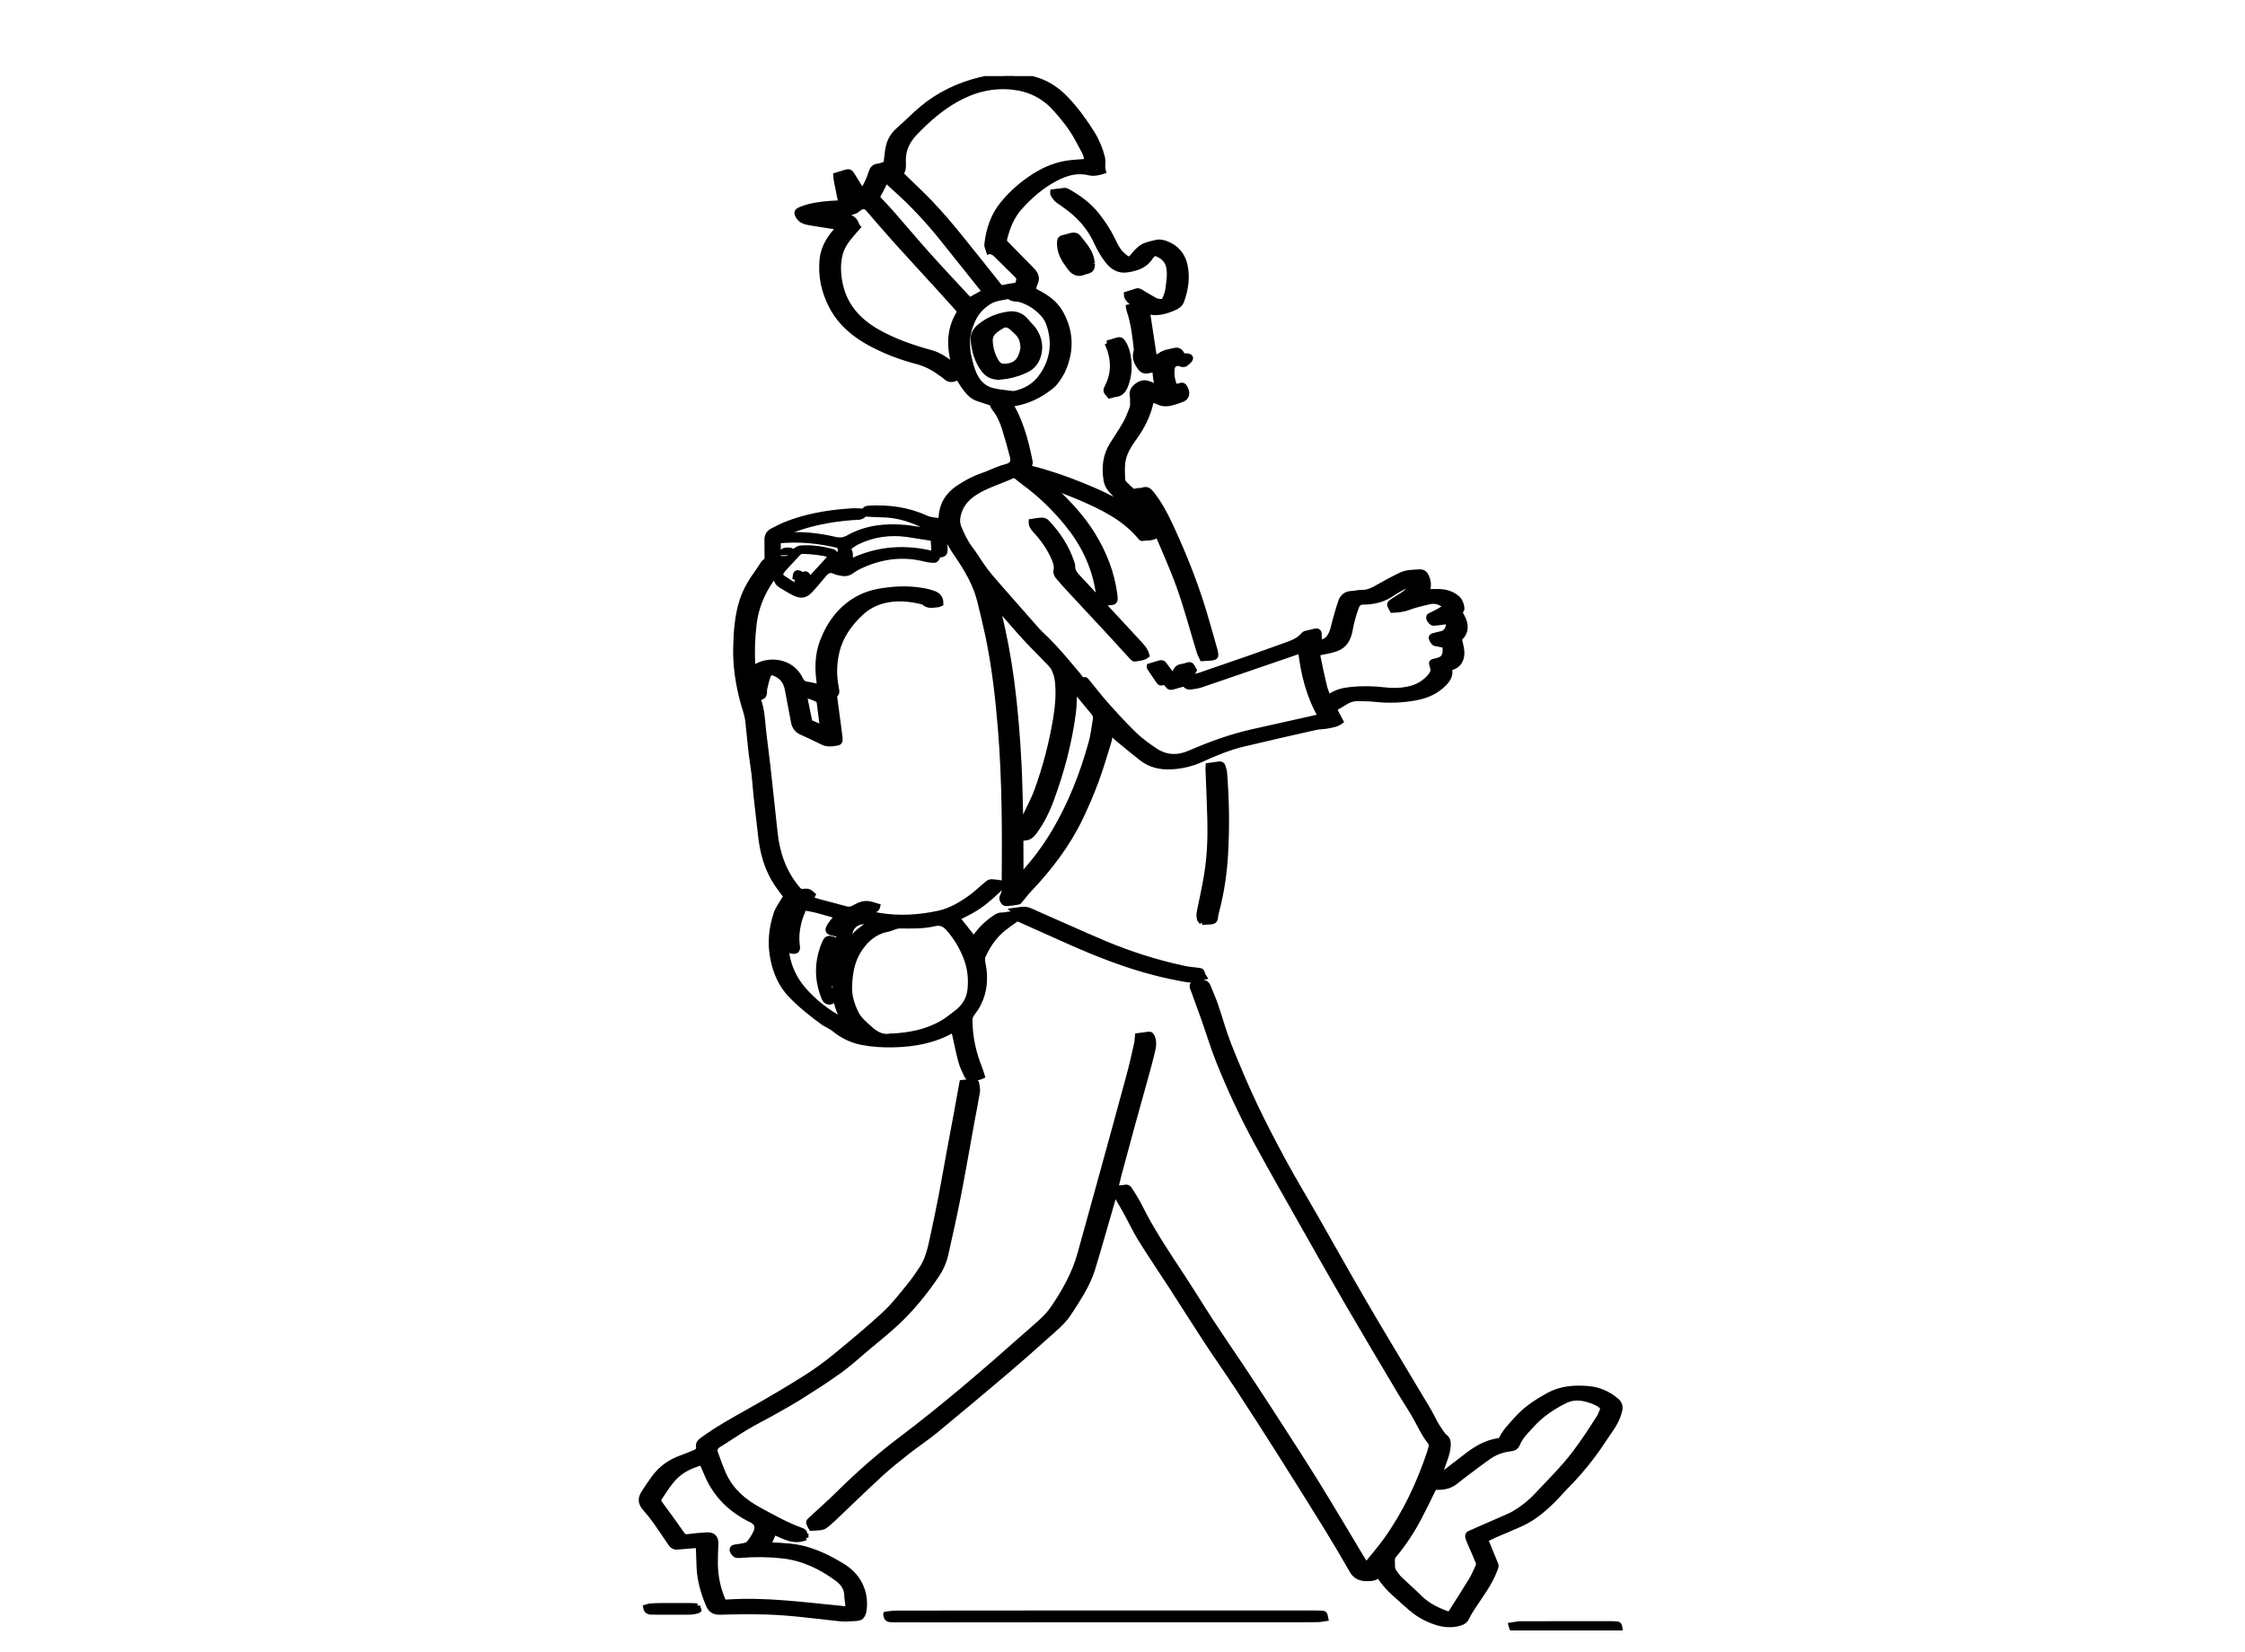 <svg width="413" height="304" viewBox="0 0 413 304" fill="none" xmlns="http://www.w3.org/2000/svg">
<g clip-path="url(#clip0_305_8792)">
<path d="M153.466 127.878C153.644 129.232 153.804 130.46 153.968 131.688C154.146 133.026 154.345 134.362 154.494 135.705C154.585 136.523 154.454 136.651 153.652 136.748C153.278 136.794 152.899 136.86 152.525 136.844C152.189 136.829 151.831 136.771 151.528 136.633C150.205 136.03 148.919 135.339 147.578 134.779C146.677 134.405 146.196 133.772 146.019 132.874C145.623 130.861 145.253 128.842 144.874 126.826C144.61 125.418 143.844 124.411 142.5 123.887C141.876 123.645 141.552 123.71 141.307 124.315C140.998 125.079 140.851 125.909 140.638 126.714C140.611 126.816 140.614 126.929 140.616 127.036C140.629 127.753 140.522 128.378 139.518 128.293C139.535 128.589 139.503 128.807 139.566 128.992C140.143 130.645 140.225 132.372 140.402 134.092C140.645 136.455 140.985 138.808 141.249 141.17C141.698 145.169 142.13 149.172 142.548 153.175C142.947 156.999 144.15 160.491 146.641 163.48C146.967 163.871 147.249 164.134 147.848 164.042C148.634 163.918 148.976 164.115 149.538 164.648C149.418 164.869 149.295 165.101 149.121 165.422C149.593 165.582 150.035 165.761 150.493 165.884C152.186 166.341 153.889 166.768 155.578 167.237C156.101 167.383 156.53 167.362 157.034 167.087C157.904 166.614 158.814 166.129 159.867 166.319C160.386 166.413 160.888 166.598 161.442 166.755C161.217 167.751 160.12 167.379 159.59 168.077C160.373 168.216 161.09 168.353 161.813 168.473C165.457 169.073 169.076 168.844 172.669 168.07C174.876 167.595 176.783 166.455 178.584 165.162C179.676 164.379 180.643 163.424 181.685 162.566C181.874 162.41 182.153 162.269 182.387 162.275C182.943 162.29 183.497 162.397 184.088 162.472C184.192 163.067 183.881 163.513 183.497 163.878C182.005 165.292 180.44 166.62 178.631 167.618C177.807 168.072 176.955 168.477 176.088 168.919C177.096 170.193 178.087 171.444 179.112 172.741C179.239 172.599 179.389 172.456 179.507 172.29C180.51 170.891 181.727 169.72 183.176 168.787C183.549 168.547 183.905 168.372 184.373 168.393C184.744 168.411 185.12 168.297 185.494 168.249C186.16 168.164 186.209 168.211 186.372 168.883C186.408 169.029 186.52 169.155 186.625 169.339C185.99 169.799 185.349 170.236 184.738 170.712C182.971 172.088 181.733 173.88 180.824 175.898C180.656 176.272 180.706 176.798 180.792 177.226C181.315 179.821 181.184 182.34 179.967 184.73C179.663 185.327 179.279 185.895 178.866 186.424C178.547 186.832 178.396 187.243 178.4 187.757C178.421 190.851 179.073 193.811 180.241 196.669C180.411 197.084 180.517 197.526 180.666 198.001C179.862 198.387 179.073 198.304 178.31 198.315C178.15 198.317 177.923 198.027 177.833 197.824C177.457 196.989 177.029 196.158 176.794 195.281C176.341 193.589 176.004 191.865 175.618 190.156C175.573 189.95 175.536 189.742 175.485 189.487C175.341 189.526 175.236 189.533 175.153 189.578C171.792 191.473 168.133 192.136 164.331 192.212C162.384 192.251 160.449 192.147 158.531 191.763C156.634 191.382 154.967 190.563 153.474 189.341C153.066 189.007 152.572 188.779 152.115 188.508C151.953 188.412 151.77 188.35 151.619 188.24C149.431 186.656 147.306 184.988 145.44 183.026C143.695 181.19 142.734 178.937 142.232 176.491C141.649 173.65 141.905 170.829 142.824 168.099C143.143 167.149 143.799 166.311 144.309 165.427C144.4 165.269 144.532 165.135 144.656 164.977C144.079 164.194 143.494 163.453 142.966 162.674C141.133 159.967 140.306 156.917 139.953 153.705C139.684 151.263 139.386 148.823 139.119 146.381C138.926 144.608 138.849 142.817 138.567 141.061C138.121 138.283 137.93 135.48 137.609 132.692C137.464 131.42 136.973 130.188 136.642 128.936C135.803 125.758 135.311 122.537 135.381 119.24C135.442 116.288 135.64 113.357 136.548 110.519C137.191 108.511 138.288 106.755 139.518 105.068C139.786 104.7 140.015 104.302 140.272 103.926C140.405 103.733 140.525 103.483 140.716 103.386C141.136 103.169 141.163 102.838 141.155 102.437C141.134 101.41 141.145 100.384 141.129 99.357C141.116 98.608 141.422 98.037 142.08 97.7C142.943 97.257 143.808 96.806 144.709 96.451C147.664 95.281 150.753 94.645 153.898 94.274C154.915 94.154 155.941 94.086 156.963 94.019C157.363 93.993 157.77 94.026 158.171 94.055C158.545 94.081 158.899 94.178 159.174 93.76C159.274 93.608 159.6 93.559 159.828 93.546C163.466 93.329 166.994 93.804 170.333 95.323C171.199 95.718 172.094 95.732 173.04 95.851C173.087 95.598 173.146 95.395 173.159 95.187C173.297 92.824 174.415 91.025 176.36 89.749C177.714 88.86 179.125 88.07 180.677 87.551C181.595 87.245 182.473 86.813 183.379 86.461C183.931 86.247 184.49 86.037 185.063 85.895C186.154 85.626 186.56 85.093 186.277 83.98C185.838 82.254 185.352 80.537 184.82 78.837C184.401 77.494 183.84 76.208 182.929 75.102C182.718 74.847 182.629 74.49 182.485 74.18C181.65 73.905 180.787 73.624 179.925 73.334C178.903 72.99 178.202 72.244 177.582 71.415C177.243 70.961 176.921 70.491 176.644 69.998C176.417 69.595 176.127 69.443 175.715 69.629C175.009 69.949 174.431 69.798 173.888 69.268C173.621 69.007 173.279 68.823 172.973 68.6C171.64 67.621 170.231 66.89 168.585 66.465C165.737 65.73 162.981 64.673 160.368 63.296C157.276 61.666 154.653 59.51 153.001 56.351C151.605 53.68 150.978 50.83 151.264 47.815C151.459 45.775 152.414 44.07 153.743 42.553C153.913 42.359 154.067 42.151 154.313 41.845C153.966 41.769 153.744 41.705 153.518 41.671C152.026 41.438 150.529 41.232 149.042 40.969C148.25 40.829 147.45 40.669 146.943 39.903C146.465 39.182 146.525 38.872 147.322 38.546C149.044 37.843 150.863 37.608 152.698 37.466C153.335 37.415 153.973 37.396 154.728 37.357C154.439 35.944 154.166 34.631 153.91 33.314C153.84 32.957 153.824 32.589 153.788 32.272C154.488 32.057 155.074 31.883 155.656 31.695C156.106 31.551 156.436 31.666 156.683 32.081C157.096 32.777 157.528 33.461 157.957 34.149C158.166 34.485 158.383 34.814 158.657 35.239C159.354 34.082 159.892 33.001 160.245 31.847C160.463 31.132 160.76 30.663 161.589 30.594C162.082 30.553 162.558 30.299 163.032 30.143C163.138 29.256 163.215 28.399 163.345 27.549C163.564 26.114 164.184 24.912 165.305 23.937C166.769 22.664 168.122 21.258 169.606 20.009C172.738 17.374 176.36 15.687 180.317 14.694C183.481 13.901 186.648 13.731 189.85 14.495C192.298 15.077 194.316 16.36 196.034 18.147C197.892 20.081 199.457 22.233 200.881 24.513C201.77 25.937 202.391 27.431 202.784 29.03C202.92 29.583 202.805 30.195 202.828 30.779C202.836 30.994 202.906 31.208 202.962 31.495C202.115 31.763 201.208 31.971 200.366 31.765C198.134 31.216 196.14 31.813 194.211 32.816C191.664 34.138 189.526 35.991 187.618 38.114C186.116 39.787 185.308 41.806 184.783 43.958C184.707 44.273 184.759 44.521 185 44.764C186.066 45.835 187.116 46.921 188.172 48C188.739 48.579 189.312 49.151 189.876 49.734C190.545 50.426 190.869 51.198 190.402 52.145C190.32 52.314 190.266 52.499 190.214 52.679C190.022 53.352 190.052 53.425 190.684 53.743C192.474 54.646 194.105 55.8 195.098 57.556C196.538 60.102 197.014 62.863 196.328 65.764C196.046 66.955 195.626 68.09 194.977 69.133C194.518 69.868 194.042 70.569 193.344 71.122C191.271 72.764 188.982 73.9 186.345 74.27C186.213 74.287 186.084 74.322 185.867 74.365C186.162 74.92 186.447 75.426 186.701 75.947C187.619 77.822 188.267 79.797 188.781 81.816C189.027 82.783 189.226 83.763 189.434 84.741C189.52 85.148 189.576 85.563 189.025 85.66C189.079 86.174 189.468 86.14 189.761 86.213C192.986 87.021 196.115 88.117 199.191 89.366C201.692 90.382 204.151 91.493 206.476 92.876C206.565 92.93 206.667 92.957 206.913 93.059C206.761 92.795 206.702 92.629 206.594 92.511C205.901 91.759 205.196 91.016 204.495 90.27C203.983 89.726 203.633 89.091 203.515 88.354C203.15 86.072 203.348 83.878 204.597 81.865C205.421 80.537 206.311 79.244 207.08 77.885C207.569 77.022 207.911 76.072 208.277 75.144C208.39 74.853 208.394 74.51 208.395 74.189C208.397 73.702 208.41 73.206 208.319 72.734C208.074 71.441 209.837 70.202 210.953 70.51C211.632 70.698 212.281 70.989 213.01 71.256C212.892 70.765 212.733 70.243 212.647 69.707C212.558 69.153 212.537 68.585 212.48 67.946C212.022 68.034 211.606 68.108 211.193 68.196C210.639 68.312 210.179 68.175 209.829 67.717C209.153 66.832 208.68 65.896 209.025 64.728C209.085 64.529 209.087 64.298 209.063 64.087C208.794 61.724 208.538 59.36 207.742 57.097C207.682 56.925 207.678 56.734 207.64 56.51C207.993 56.422 208.317 56.343 208.73 56.242C208.227 55.483 207.269 55.141 207.235 54.169C207.874 53.965 208.481 53.777 209.082 53.576C209.508 53.433 209.788 53.691 210.112 53.891C210.911 54.384 211.724 54.854 212.544 55.311C212.725 55.413 212.953 55.446 213.166 55.478C213.873 55.587 214.18 55.444 214.435 54.781C214.638 54.254 214.826 53.702 214.896 53.146C215.059 51.839 215.302 50.535 215.051 49.2C214.816 47.95 214.043 47.218 212.944 46.728C212.534 46.545 212.215 46.618 211.934 46.946C211.829 47.069 211.711 47.184 211.625 47.32C210.631 48.885 209.051 49.367 207.359 49.625C205.782 49.867 204.623 49.09 203.733 47.93C202.938 46.892 202.285 45.762 201.73 44.548C200.886 42.706 199.7 41.048 198.215 39.634C197.116 38.59 195.887 37.724 194.641 36.869C194.266 36.611 194.013 36.16 193.739 35.772C193.668 35.672 193.728 35.477 193.728 35.322C194.457 35.231 195.144 35.135 195.834 35.067C195.983 35.052 196.161 35.096 196.294 35.171C198.356 36.321 200.254 37.676 201.739 39.545C202.834 40.923 203.805 42.382 204.585 43.965C204.953 44.711 205.308 45.478 205.784 46.153C206.147 46.667 206.657 47.096 207.166 47.479C207.603 47.81 207.906 47.721 208.296 47.293C208.661 46.894 208.973 46.443 209.369 46.083C209.738 45.745 210.154 45.414 210.611 45.23C211.282 44.959 212.003 44.801 212.709 44.631C213.363 44.474 213.992 44.631 214.607 44.871C216.442 45.591 217.565 46.954 217.97 48.842C218.448 51.064 218.116 53.25 217.348 55.367C217.103 56.04 216.506 56.413 215.871 56.677C214.332 57.318 212.764 57.783 211.04 57.259C211.473 60.114 211.894 62.884 212.322 65.7C212.718 65.779 213.091 65.667 213.426 65.412C214.235 64.799 215.228 64.736 216.157 64.503C216.677 64.371 217.105 64.608 217.362 65.104C217.435 65.244 217.529 65.37 217.667 65.588C217.941 65.425 220.225 65.4 218.087 66.905C218.172 67.054 217.251 67.069 217.411 66.999C216.481 66.585 215.689 66.999 215.592 67.865C215.487 68.822 215.595 69.754 215.931 70.653C216.13 71.186 216.274 71.245 216.762 71.076C217.646 70.771 217.759 70.825 218.146 71.728C218.44 72.414 218.25 73.115 217.63 73.395C217.092 73.639 216.523 73.819 215.958 73.994C214.965 74.302 213.979 74.43 212.997 73.905C212.676 73.733 212.291 73.679 211.905 73.562C211.821 73.754 211.732 73.89 211.7 74.038C211.181 76.427 210.093 78.535 208.672 80.512C207.665 81.915 206.709 83.394 206.505 85.166C206.39 86.176 206.451 87.212 206.492 88.234C206.503 88.5 206.677 88.81 206.869 89.009C207.393 89.551 207.966 90.046 208.449 90.493C208.752 90.43 209.05 90.354 209.354 90.307C209.644 90.263 209.963 90.312 210.227 90.211C210.904 89.95 211.335 90.21 211.755 90.73C213.222 92.555 214.32 94.603 215.299 96.709C217.975 102.473 220.299 108.373 222.019 114.501C222.486 116.165 222.993 117.818 223.437 119.486C223.817 120.92 223.751 120.98 222.282 121.087C221.96 121.11 221.639 121.125 221.188 121.152C221.009 120.753 220.769 120.336 220.631 119.887C219.408 115.912 218.349 111.88 216.954 107.966C215.633 104.258 213.971 100.671 212.451 97.035C212.301 96.674 212.096 96.337 211.807 96.039C212.054 96.879 212.301 97.717 212.565 98.614C211.738 99.083 210.874 98.897 210.075 99.047C210.007 99.06 209.898 98.934 209.83 98.853C206.89 95.296 202.889 93.351 198.782 91.579C197.345 90.959 195.876 90.417 194.418 89.85C194.204 89.767 193.974 89.726 193.75 89.666L193.648 89.811C193.862 90.026 194.07 90.249 194.291 90.456C196.82 92.831 199.149 95.379 200.98 98.343C203.105 101.787 204.558 105.481 205.07 109.518C205.076 109.572 205.084 109.625 205.089 109.679C205.18 110.673 205.063 110.813 204.08 110.877C203.711 110.902 203.34 110.924 202.815 110.959C203.029 111.254 203.144 111.452 203.296 111.617C205.313 113.797 207.342 115.965 209.349 118.153C209.999 118.86 210.707 119.545 210.961 120.588C210.284 121.082 209.489 121.113 208.734 121.228C208.572 121.253 208.337 120.985 208.178 120.812C206.822 119.344 205.486 117.86 204.129 116.394C201.615 113.68 199.088 110.981 196.574 108.268C195.932 107.575 195.309 106.863 194.696 106.145C194.413 105.812 194.209 105.431 194.311 104.959C194.471 104.207 194.245 103.514 193.959 102.836C193.12 100.844 191.893 99.111 190.427 97.537C190.017 97.096 189.709 96.616 189.733 95.987C190.427 95.891 191.057 95.758 191.69 95.739C191.974 95.731 192.343 95.876 192.539 96.082C194.581 98.214 196.187 100.625 197.126 103.448C197.212 103.702 197.309 103.973 197.306 104.236C197.291 105.035 197.69 105.598 198.213 106.146C199.405 107.395 200.562 108.68 201.736 109.946C201.838 110.057 201.961 110.149 202.212 110.195C202.144 109.645 202.099 109.09 202.007 108.544C201.232 103.924 199.222 99.879 196.271 96.284C193.984 93.497 191.426 90.988 188.507 88.86C188.011 88.499 187.542 88.103 187.066 87.715C186.792 87.495 186.512 87.4 186.17 87.559C183.873 88.623 181.399 89.285 179.252 90.695C177.635 91.755 176.551 93.148 176.193 95.07C176.062 95.776 176.114 96.446 176.402 97.127C176.974 98.472 177.569 99.784 178.469 100.963C179.435 102.226 180.23 103.618 181.184 104.891C182.039 106.031 182.995 107.098 183.933 108.175C185.867 110.394 187.814 112.6 189.763 114.804C190.37 115.492 190.96 116.204 191.629 116.828C194.108 119.135 196.247 121.744 198.406 124.339C198.704 124.698 198.908 125.281 199.601 125.076C199.689 125.05 199.877 125.298 199.993 125.439C201.161 126.856 202.277 128.319 203.5 129.687C205.172 131.555 206.858 133.42 208.662 135.157C209.821 136.273 211.152 137.232 212.492 138.132C214.484 139.471 216.681 139.535 218.83 138.6C222.554 136.983 226.348 135.595 230.31 134.697C234.231 133.808 238.156 132.943 242.079 132.064C242.335 132.007 242.585 131.92 242.967 131.81C240.785 128.031 239.789 123.969 239.298 119.699C238.247 120.061 237.262 120.401 236.275 120.739C232.576 122.008 228.874 123.278 225.175 124.548C223.698 125.056 222.222 125.57 220.74 126.063C220.409 126.174 220.055 126.212 219.71 126.271C219.008 126.389 218.287 126.569 217.921 125.763C217.144 125.982 216.446 126.17 215.754 126.378C215.381 126.49 215.1 126.474 214.847 126.105C214.588 125.729 214.267 125.379 213.702 125.635C213.601 125.68 213.355 125.591 213.282 125.489C212.663 124.612 212.066 123.718 211.471 122.823C211.436 122.769 211.474 122.667 211.481 122.57C212.114 122.378 212.744 122.185 213.376 121.999C213.695 121.905 213.954 121.994 214.154 122.271C214.453 122.688 214.763 123.097 215.069 123.507C215.242 123.739 215.417 123.969 215.657 124.289C215.901 123.994 216.154 123.801 216.255 123.548C216.506 122.912 216.995 122.695 217.609 122.626C217.69 122.618 217.769 122.605 217.848 122.588C218.237 122.498 218.691 122.244 218.997 122.364C219.29 122.479 219.429 122.983 219.655 123.343C219.4 123.773 219.157 124.185 218.806 124.775C219.596 124.565 220.239 124.433 220.855 124.224C223.613 123.287 226.369 122.335 229.117 121.371C231.79 120.435 234.461 119.49 237.123 118.521C238.141 118.15 239.108 117.667 239.828 116.805C239.894 116.726 239.982 116.634 240.075 116.609C240.697 116.447 241.321 116.293 241.95 116.155C242.376 116.061 242.641 116.233 242.653 116.689C242.666 117.187 242.656 117.686 242.656 118.213C243.961 118.199 244.567 117.402 244.984 116.476C245.278 115.821 245.376 115.078 245.578 114.379C245.929 113.163 246.258 111.937 246.665 110.74C246.965 109.859 247.575 109.299 248.576 109.246C249.248 109.21 249.917 109.028 250.586 109.037C251.672 109.051 252.555 108.602 253.458 108.083C254.86 107.28 256.285 106.513 257.741 105.814C258.805 105.303 260.001 105.339 261.156 105.262C261.771 105.222 262.162 105.559 262.401 106.111C262.792 107.012 262.886 107.921 262.455 108.878C263.187 108.878 263.853 108.881 264.517 108.878C265.766 108.873 266.914 109.17 267.925 109.945C268.529 110.409 268.775 111.044 268.894 111.753C268.919 111.904 268.918 112.112 268.834 112.22C268.459 112.715 268.719 113.082 268.973 113.523C269.679 114.741 269.818 116.303 268.529 117.432C268.471 117.482 268.438 117.563 268.43 117.574C268.584 118.28 268.77 118.927 268.861 119.587C269.08 121.186 268.39 122.49 266.888 122.836C266.814 122.852 266.752 122.918 266.692 122.956C266.666 123.016 266.618 123.071 266.627 123.111C266.909 124.269 266.31 125.098 265.568 125.841C264.143 127.267 262.364 128.022 260.417 128.376C257.934 128.827 255.436 128.918 252.919 128.639C251.877 128.524 250.82 128.522 249.768 128.511C249.031 128.504 248.327 128.683 247.684 129.073C246.95 129.519 246.21 129.951 245.413 130.425C245.837 131.231 246.219 131.957 246.629 132.737C245.861 133.303 244.993 133.389 244.167 133.555C243.461 133.696 242.717 133.665 242.016 133.822C237.568 134.825 233.118 135.83 228.685 136.894C226.027 137.533 223.505 138.581 221.023 139.715C219.254 140.522 217.409 140.959 215.472 141.061C213.491 141.166 211.646 140.756 210.06 139.527C208.504 138.322 206.991 137.06 205.48 135.799C205.117 135.496 204.833 135.097 204.514 134.744C204.449 134.766 204.385 134.789 204.321 134.813C204.184 135.43 204.088 136.061 203.899 136.661C203.157 139.03 202.47 141.421 201.605 143.745C200.758 146.019 199.799 148.26 198.749 150.448C196.381 155.39 193.096 159.695 189.336 163.654C188.727 164.295 188.201 165.015 187.632 165.693C187.548 165.793 187.446 165.934 187.338 165.95C186.57 166.064 185.8 166.205 185.028 166.221C184.595 166.229 184.171 165.326 184.412 164.94C184.704 164.476 184.767 163.996 184.772 163.475C184.856 153.587 184.879 143.701 184.058 133.834C183.586 128.173 182.941 122.539 181.772 116.976C181.333 114.888 180.816 112.817 180.317 110.741C179.52 107.421 177.8 104.562 175.876 101.798C175.278 100.94 174.805 99.995 174.272 99.091C174.183 98.94 174.071 98.802 173.971 98.658C173.909 98.663 173.849 98.668 173.788 98.673C173.751 98.905 173.673 99.138 173.684 99.367C173.707 99.824 173.806 100.278 173.825 100.734C173.875 101.881 173.726 102.036 172.56 102.1C172.518 102.229 172.473 102.377 172.426 102.523C172.304 102.906 172.061 103.115 171.643 103.063C171.217 103.011 170.78 103 170.368 102.893C166.045 101.753 161.918 102.345 157.943 104.281C157.415 104.537 156.931 104.886 156.435 105.207C155.73 105.666 154.993 105.515 154.255 105.345C154.044 105.297 153.825 105.253 153.637 105.154C152.761 104.698 152.12 104.996 151.54 105.713C150.795 106.638 150.016 107.535 149.228 108.424C148.188 109.596 147.404 109.755 146.007 109.048C145.237 108.659 144.503 108.196 143.763 107.754C143.173 107.4 142.783 106.914 142.815 106.176C142.82 106.072 142.786 105.966 142.764 105.864C142.759 105.845 142.728 105.832 142.628 105.743C142.38 106.041 142.108 106.325 141.884 106.643C140.172 109.098 139.067 111.784 138.696 114.778C138.372 117.389 138.309 120.002 138.445 122.625C138.45 122.729 138.481 122.831 138.499 122.922C138.576 122.939 138.644 122.977 138.67 122.957C140.826 121.269 145.47 121.243 147.236 124.983C147.506 125.557 147.851 125.852 148.493 125.932C149.235 126.024 149.96 126.245 150.812 126.438C150.785 126.156 150.774 125.933 150.741 125.715C150.369 123.082 150.382 120.442 151.355 117.957C152.721 114.468 154.909 111.589 158.361 109.891C160.101 109.037 162.001 108.702 163.912 108.511C166.152 108.287 168.387 108.378 170.595 108.855C170.935 108.928 171.267 109.051 171.601 109.155C172.481 109.429 173.059 109.953 173.053 111.032C172.894 111.096 172.709 111.228 172.516 111.239C171.655 111.294 170.754 111.583 169.996 110.864C169.87 110.744 169.656 110.697 169.474 110.655C167.106 110.112 164.74 109.908 162.349 110.566C160.802 110.991 159.451 111.75 158.298 112.845C156.226 114.811 154.598 117.08 153.929 119.907C153.44 121.973 153.364 124.075 153.743 126.178C153.782 126.391 153.808 126.607 153.855 126.817C153.958 127.275 153.944 127.685 153.48 127.868L153.466 127.878ZM145.836 101.699C146.047 101.539 146.246 101.355 146.475 101.222C146.724 101.076 146.993 100.895 147.265 100.872C149.222 100.71 151.143 100.984 153.032 101.479C153.433 101.584 153.714 101.827 153.757 102.388C153.798 102.898 153.775 103.34 153.467 103.859C153.851 103.913 154.127 103.952 154.478 104.002C154.478 103.589 154.478 103.272 154.478 102.956C154.478 102.551 154.35 102.09 154.501 101.754C154.762 101.174 154.566 100.742 154.368 100.372C150.604 99.458 146.87 99.114 143.136 99.484V102.812C143.622 102.812 143.97 102.797 144.317 102.815C145.15 102.857 145.603 102.403 145.861 101.673L145.838 101.698L145.836 101.699ZM182.14 46.172C182.073 46.2 182.008 46.229 181.942 46.256C181.814 45.828 181.539 45.382 181.584 44.973C181.885 42.211 182.741 39.641 184.535 37.467C186.181 35.476 188.115 33.794 190.292 32.409C192.367 31.088 194.614 30.198 197.081 29.948C198.014 29.854 198.95 29.799 199.938 29.723C199.98 29.027 199.766 28.42 199.47 27.846C199.026 26.985 198.56 26.137 198.092 25.288C197.029 23.36 195.651 21.667 194.189 20.032C192.1 17.692 189.507 16.373 186.388 16.016C182.621 15.585 179.151 16.469 175.89 18.297C173.04 19.896 170.618 22.035 168.36 24.382C166.994 25.801 166.146 27.402 166.138 29.424C166.134 30.289 166.34 31.215 165.679 31.966C165.818 32.115 165.904 32.217 166 32.31C167.809 34.086 169.675 35.81 171.417 37.651C173.046 39.375 174.59 41.186 176.093 43.024C178.691 46.2 181.231 49.422 183.784 52.634C184.022 52.934 184.266 52.998 184.626 52.916C185.23 52.778 185.841 52.651 186.456 52.587C186.899 52.539 187.208 52.45 187.347 51.957C187.482 51.487 187.571 51.106 187.158 50.705C185.8 49.39 184.484 48.032 183.123 46.72C182.86 46.467 182.468 46.35 182.136 46.17L182.14 46.172ZM163.781 190.678C164.374 190.644 164.779 190.629 165.182 190.595C168.509 190.308 171.671 189.512 174.441 187.535C174.901 187.205 175.33 186.832 175.792 186.505C177.348 185.395 178.314 183.915 178.495 182.001C178.655 180.32 178.529 178.621 178.024 177.025C177.311 174.77 176.137 172.736 174.58 170.926C173.828 170.052 173.078 169.652 171.852 169.94C169.823 170.417 167.727 170.364 165.645 170.33C165.334 170.325 165.015 170.393 164.714 170.477C164.367 170.575 164.043 170.753 163.696 170.855C163.207 170.999 162.692 171.063 162.214 171.235C160.296 171.924 158.959 173.281 157.904 174.984C156.678 176.965 156.352 179.164 156.255 181.425C156.181 183.169 156.667 184.777 157.413 186.336C158.045 187.655 159.156 188.496 160.201 189.437C161.301 190.428 162.493 190.928 163.777 190.676L163.781 190.678ZM157.807 41.78C157.358 42.297 156.934 42.782 156.514 43.274C155.557 44.394 154.76 45.612 154.451 47.079C154.093 48.767 154.172 50.462 154.511 52.145C155.333 56.224 157.828 59.022 161.338 61.029C164.5 62.835 167.914 63.995 171.41 64.955C172 65.117 172.573 65.382 173.108 65.68C173.718 66.021 174.275 66.455 174.86 66.843C175.027 66.953 175.205 67.044 175.49 67.206C175.451 66.921 175.445 66.767 175.408 66.619C174.642 63.581 174.685 60.623 176.313 57.838C176.568 57.402 176.477 57.094 176.171 56.755C175.027 55.498 173.898 54.225 172.753 52.969C170.208 50.178 167.642 47.406 165.115 44.599C163.311 42.592 161.541 40.555 159.788 38.504C159.247 37.87 158.628 37.801 157.838 38.449C157.651 38.601 157.462 38.778 157.243 38.852C156.378 39.149 155.513 39.457 154.567 39.37C154.144 39.331 153.717 39.363 153.291 39.363C154.187 39.642 155.079 39.811 155.976 39.946C156.744 40.061 157.233 40.486 157.506 41.198C157.572 41.37 157.674 41.529 157.804 41.777L157.807 41.78ZM244.274 128.198C244.446 128.188 244.502 128.198 244.549 128.18C244.65 128.144 244.755 128.107 244.844 128.048C245.957 127.31 247.216 127.038 248.515 126.903C250.617 126.683 252.718 126.736 254.813 126.98C256.193 127.139 257.569 127.111 258.92 126.85C260.662 126.514 262.155 125.693 263.274 124.261C263.683 123.739 263.744 123.196 263.525 122.591C263.27 121.882 263.304 121.82 263.997 121.663C264.102 121.639 264.209 121.622 264.314 121.597C265.458 121.326 265.894 120.781 265.897 119.602C265.899 118.787 265.724 118.64 265.063 118.586C264.825 118.567 264.59 118.426 264.355 118.432C263.845 118.447 263.649 118.092 263.456 117.738C263.216 117.3 263.302 117.102 263.783 116.968C264.25 116.838 264.731 116.752 265.199 116.625C265.928 116.429 266.326 115.915 266.472 115.2C266.606 114.54 266.346 114.305 265.683 114.408C265.045 114.509 264.403 114.588 263.76 114.639C263.428 114.665 262.939 114.134 262.874 113.742C262.798 113.284 263.168 113.254 263.453 113.109C264.144 112.757 264.851 112.415 265.489 111.979C265.902 111.696 265.847 111.44 265.427 111.163C264.671 110.663 263.817 110.485 262.949 110.686C261.638 110.991 260.315 111.296 259.06 111.769C258.094 112.133 257.137 112.204 256.154 112.254C256.097 112.151 256.06 112.079 256.021 112.011C255.512 111.119 255.507 111.101 256.343 110.547C256.972 110.128 257.633 109.758 258.253 109.329C258.938 108.855 259.457 108.243 259.636 107.369C259.346 107.4 259.097 107.476 258.875 107.601C257.957 108.114 257.003 108.578 256.144 109.178C254.526 110.31 252.721 110.738 250.799 110.748C250.084 110.751 249.723 111.059 249.495 111.698C249.002 113.072 248.591 114.459 248.34 115.904C248.087 117.359 247.468 118.682 245.996 119.274C245.105 119.631 244.135 119.812 243.186 119.991C242.411 120.135 242.295 120.163 242.455 120.974C242.806 122.746 243.195 124.511 243.615 126.269C243.774 126.937 244.059 127.576 244.274 128.198ZM183.688 111.797L183.559 111.878C183.596 112.083 183.625 112.288 183.674 112.49C184.684 116.666 185.496 120.881 186.061 125.14C186.751 130.339 187.172 135.563 187.435 140.797C187.595 144.006 187.636 147.221 187.733 150.434C187.741 150.703 187.775 150.971 187.798 151.238C187.858 151.243 187.919 151.25 187.979 151.255C188.115 151.061 188.285 150.885 188.382 150.675C189.217 148.893 190.169 147.151 190.835 145.307C192.383 141.011 193.527 136.596 194.261 132.084C194.627 129.839 194.816 127.57 194.562 125.303C194.475 124.518 194.23 123.713 193.875 123.008C193.582 122.424 193.041 121.953 192.576 121.467C191.198 120.023 189.772 118.624 188.425 117.154C186.985 115.583 185.613 113.949 184.208 112.345C184.043 112.155 183.863 111.979 183.69 111.797H183.688ZM197.636 126.97C197.636 127.388 197.646 127.599 197.635 127.81C197.573 128.916 197.572 130.029 197.429 131.124C196.713 136.635 195.289 141.977 193.363 147.18C192.576 149.308 191.569 151.344 190.185 153.17C189.754 153.738 189.28 154.119 188.53 154.166C187.783 154.213 187.77 154.26 187.769 154.993C187.765 156.884 187.778 158.775 187.791 160.666C187.791 160.78 187.854 160.892 187.905 161.054C188.054 160.942 188.151 160.892 188.22 160.816C190.42 158.386 192.375 155.768 194.034 152.946C197.034 147.844 199.183 142.373 200.753 136.677C201.138 135.279 201.299 133.819 201.54 132.384C201.613 131.951 201.545 131.534 201.239 131.167C200.201 129.923 199.18 128.666 198.148 127.419C198.051 127.302 197.918 127.215 197.64 126.973L197.636 126.97ZM177.949 63.239C177.996 63.881 177.977 64.54 178.108 65.164C178.323 66.193 178.57 67.224 178.926 68.209C179.582 70.015 180.695 71.456 182.668 71.913C183.844 72.186 185.06 72.28 186.26 72.44C186.442 72.465 186.641 72.435 186.823 72.391C188.724 71.941 190.37 70.972 191.505 69.419C193.645 66.491 194.175 63.218 193.017 59.746C192.801 59.097 192.459 58.44 192.014 57.929C190.843 56.588 189.405 55.618 187.668 55.102C187.017 54.909 186.249 55.122 185.703 54.547C185.661 54.504 185.545 54.507 185.468 54.522C184.231 54.766 182.948 54.864 181.85 55.582C180.632 56.377 179.665 57.373 179.026 58.721C178.343 60.164 177.912 61.635 177.951 63.239H177.949ZM153.728 180.817C153.27 180.903 152.886 180.974 152.413 181.062C152.508 181.443 152.576 181.806 152.691 182.153C152.852 182.64 153.046 183.113 153.226 183.593C153.354 183.936 153.242 184.184 152.9 184.289C152.366 184.451 151.882 184.223 151.661 183.692C150.252 180.301 150.268 176.908 151.7 173.53C152.087 172.616 152.377 172.534 153.456 172.904C153.143 173.784 152.798 174.657 152.528 175.55C152.183 176.691 152.12 177.661 152.275 178.423C152.523 177.448 152.708 176.525 152.998 175.635C153.288 174.74 153.676 173.877 154.033 173.004C154.183 172.634 154.464 172.474 154.873 172.548C155.105 172.591 155.345 172.597 155.717 172.631C154.869 174.451 154.141 176.232 153.935 178.207C154.399 177.057 154.744 175.906 155.311 174.879C155.892 173.825 156.592 172.798 157.421 171.934C158.212 171.11 159.239 170.513 160.219 169.773C159.859 169.712 159.545 169.663 159.234 169.603C158.043 169.374 156.733 170.182 156.432 171.334C156.226 172.12 156.134 172.224 155.325 172.107C154.528 171.992 153.741 171.793 152.957 171.604C152.387 171.467 152.236 171.202 152.479 170.673C152.656 170.286 152.921 169.934 153.184 169.595C153.445 169.258 153.751 168.956 154.049 168.623C153.948 168.552 153.893 168.486 153.824 168.468C151.637 167.913 149.518 167.074 147.218 167.005C145.885 166.964 145.841 166.935 145.349 168.187C145.27 168.388 145.18 168.591 145.148 168.802C144.947 170.133 144.649 171.463 144.589 172.803C144.43 176.358 145.553 179.532 147.89 182.197C149.805 184.38 152.091 186.153 154.645 187.554C154.788 187.632 154.949 187.671 155.236 187.776C154 185.535 153.409 183.3 153.73 180.817H153.728ZM162.968 33.098C162.469 34.099 162.082 34.958 161.615 35.772C161.38 36.181 161.414 36.428 161.73 36.755C162.555 37.61 163.363 38.479 164.144 39.373C166.309 41.851 168.425 44.375 170.62 46.827C172.976 49.459 175.403 52.03 177.8 54.625C177.996 54.838 178.216 55.029 178.411 55.217C179.358 54.69 180.238 54.202 181.169 53.685C180.959 53.406 180.802 53.191 180.636 52.984C178.247 49.99 175.86 46.994 173.466 44.004C170.778 40.648 167.869 37.503 164.651 34.648C164.113 34.172 163.593 33.675 162.966 33.096L162.968 33.098ZM143.783 98.356C143.797 98.413 143.812 98.468 143.826 98.525C143.928 98.525 144.032 98.533 144.134 98.525C147.309 98.22 150.445 98.536 153.531 99.258C154.498 99.485 155.235 99.424 156.134 98.922C159.351 97.127 162.869 96.746 166.484 97.077C167.503 97.169 168.511 97.374 169.528 97.492C169.724 97.515 169.938 97.369 170.143 97.301C170.053 97.098 170.006 96.853 169.858 96.705C169.695 96.54 169.447 96.454 169.227 96.353C167.019 95.346 164.723 94.72 162.279 94.694C161.364 94.684 160.452 94.605 159.537 94.566C159.352 94.558 159.08 94.516 158.996 94.615C158.414 95.293 157.622 95.14 156.888 95.195C152.554 95.515 148.346 96.378 144.328 98.076C144.139 98.155 143.964 98.266 143.781 98.361L143.783 98.356ZM171.867 101.957C171.818 101.117 171.766 100.369 171.737 99.623C171.721 99.188 171.501 99.025 171.088 98.965C169.703 98.763 168.324 98.51 166.939 98.314C163.701 97.857 160.586 98.295 157.643 99.738C157.029 100.04 156.492 100.499 155.883 100.911C156.752 101.587 156.156 102.536 156.576 103.303C161.487 100.955 166.564 100.593 171.868 101.957H171.867ZM152.876 102.101C151.122 101.641 149.439 101.461 147.736 101.414C147.322 101.402 147.025 101.548 146.75 101.855C146.011 102.677 145.247 103.477 144.498 104.289C144.26 104.547 144.014 104.802 143.817 105.089C143.476 105.58 143.536 106.026 144.019 106.354C144.8 106.883 145.593 107.397 146.413 107.862C147.174 108.295 147.521 108.208 148.119 107.566C149.332 106.262 150.555 104.967 151.749 103.645C152.154 103.198 152.62 102.779 152.878 102.1L152.876 102.101ZM147.937 127.902C148.282 129.596 148.588 131.125 148.911 132.651C148.935 132.77 149.032 132.919 149.136 132.968C149.826 133.287 150.529 133.584 151.341 133.938C151.13 132.283 150.944 130.817 150.757 129.352C150.748 129.271 150.751 129.182 150.715 129.114C150.642 128.976 150.579 128.79 150.458 128.73C149.716 128.358 148.953 128.037 147.937 127.902ZM156.266 169.206C155.33 169.052 154.634 169.564 154.033 170.876C154.36 170.922 154.658 170.964 154.849 170.99C155.359 170.347 155.79 169.806 156.266 169.204V169.206Z" fill="black" stroke="black"/>
<path d="M251.311 288.022C252.613 286.397 253.881 284.957 254.994 283.403C258.561 278.424 261.135 272.939 263.059 267.137C263.143 266.881 263.182 266.61 263.275 266.357C263.43 265.93 263.339 265.575 263.061 265.228C262.09 264.021 261.426 262.64 260.702 261.279C259.764 259.519 258.619 257.871 257.599 256.152C254.442 250.834 251.27 245.524 248.162 240.176C245.27 235.204 242.437 230.197 239.606 225.19C236.761 220.161 233.898 215.141 231.141 210.063C228.551 205.289 226.265 200.359 224.237 195.321C223.21 192.77 222.42 190.123 221.506 187.525C220.897 185.794 220.256 184.075 219.635 182.348C219.494 181.955 219.222 181.577 219.42 181.133C220.058 181.045 220.665 180.972 221.27 180.877C221.765 180.799 222.036 181.071 222.201 181.474C222.684 182.646 223.2 183.809 223.612 185.006C224.448 187.431 225.105 189.924 226.05 192.305C227.493 195.942 229.02 199.553 230.689 203.092C232.404 206.73 234.27 210.299 236.186 213.837C238.001 217.183 239.975 220.443 241.862 223.748C244.969 229.188 248.019 234.662 251.175 240.074C254.37 245.556 257.668 250.98 260.916 256.433C261.841 257.986 262.826 259.511 263.626 261.126C264.11 262.104 264.681 263 265.32 263.866C265.447 264.038 265.58 264.223 265.75 264.343C266.331 264.751 266.428 265.353 266.386 265.977C266.284 267.51 265.635 268.897 265.158 270.329C265.042 270.679 264.896 271.02 264.763 271.365C264.804 271.414 264.846 271.464 264.886 271.513C265.17 271.361 265.479 271.242 265.733 271.049C267.193 269.937 268.628 268.791 270.094 267.689C271.748 266.441 273.518 265.436 275.619 265.134C275.851 265.102 276.16 264.925 276.254 264.729C276.921 263.335 278.012 262.281 279.011 261.149C280.663 259.274 282.717 257.939 284.87 256.754C287.152 255.497 289.645 255.312 292.188 255.534C294.155 255.706 295.875 256.468 297.373 257.75C297.974 258.264 298.081 258.854 297.942 259.498C297.477 261.668 296.051 263.298 294.897 265.072C292.904 268.135 290.593 270.947 288.02 273.544C287.432 274.137 286.893 274.781 286.312 275.383C284.389 277.371 282.341 279.209 279.795 280.37C278.225 281.087 276.62 281.723 275.038 282.414C274.45 282.67 273.884 282.978 273.257 283.288C273.763 284.514 274.244 285.682 274.723 286.85C274.855 287.171 274.968 287.5 275.119 287.81C275.282 288.144 275.143 288.402 275.026 288.72C273.988 291.548 272.081 293.859 270.509 296.369C270.251 296.779 270.013 297.207 269.809 297.647C269.563 298.179 269.171 298.446 268.607 298.618C266.38 299.296 264.36 298.702 262.363 297.746C260.929 297.059 259.721 296.085 258.564 295.022C257.114 293.691 255.563 292.463 254.377 290.867C254.121 290.523 253.881 290.168 253.591 289.759C253.007 290.426 252.229 290.426 251.494 290.432C250.371 290.441 249.407 290.134 248.779 289.038C247.248 286.366 245.688 283.711 244.072 281.09C241.208 276.448 238.31 271.828 235.393 267.218C232.908 263.293 230.402 259.383 227.857 255.497C225.935 252.561 223.907 249.694 221.981 246.76C219.833 243.487 217.758 240.167 215.631 236.879C213.739 233.955 211.773 231.079 209.934 228.121C208.881 226.428 208.036 224.606 207.072 222.856C206.466 221.758 205.813 220.686 205.18 219.603C205.12 219.616 205.06 219.627 204.999 219.64C204.726 220.587 204.458 221.534 204.184 222.482C203.129 226.11 202.112 229.749 201.004 233.361C200.335 235.541 199.24 237.534 198.014 239.453C197.505 240.248 197.011 241.054 196.475 241.831C195.388 243.406 193.892 244.585 192.492 245.848C190.069 248.036 187.616 250.195 185.127 252.308C180.826 255.957 176.509 259.589 172.154 263.173C170.488 264.544 168.679 265.736 166.98 267.067C165.325 268.367 163.666 269.674 162.116 271.095C159.291 273.683 156.544 276.358 153.766 278.998C153.608 279.147 153.463 279.306 153.301 279.449C151.193 281.309 151.746 280.99 149.274 281.162C149.217 281.068 149.149 280.957 149.084 280.842C148.645 280.067 148.686 280.038 149.343 279.439C151.02 277.915 152.709 276.4 154.321 274.807C157.993 271.177 161.858 267.786 165.987 264.674C169.8 261.8 173.513 258.788 177.173 255.721C181.27 252.29 185.281 248.756 189.282 245.214C190.874 243.805 192.571 242.476 193.785 240.691C195.905 237.573 197.726 234.305 198.732 230.635C199.972 226.105 201.245 221.583 202.491 217.055C204.245 210.679 206.001 204.303 207.726 197.921C208.246 195.996 208.676 194.045 209.119 192.1C209.231 191.607 209.238 191.09 209.291 190.597C209.968 190.509 210.597 190.446 211.217 190.34C211.653 190.267 211.805 190.443 211.972 190.842C212.393 191.85 212.131 192.835 211.902 193.785C211.364 196.014 210.726 198.218 210.119 200.429C209.568 202.432 208.995 204.428 208.447 206.433C207.585 209.584 206.735 212.739 205.886 215.893C205.711 216.545 205.549 217.201 205.399 217.858C205.347 218.08 205.347 218.315 205.31 218.678C205.831 218.626 206.252 218.608 206.662 218.537C207.401 218.407 207.525 218.422 207.932 219.074C208.504 219.989 209.1 220.897 209.578 221.862C211.824 226.4 214.636 230.591 217.418 234.805C219.246 237.577 220.967 240.421 222.784 243.2C224.572 245.934 226.435 248.62 228.244 251.34C230.083 254.105 231.917 256.875 233.718 259.667C236.544 264.046 239.392 268.412 242.139 272.84C244.943 277.36 247.637 281.948 250.379 286.507C250.655 286.965 250.938 287.417 251.312 288.024L251.311 288.022ZM266.616 297.076C266.731 296.972 266.806 296.93 266.846 296.865C268.129 294.836 269.433 292.82 270.679 290.768C271.165 289.969 271.545 289.099 271.924 288.241C272.031 288 272.054 287.641 271.957 287.401C271.463 286.177 270.914 284.976 270.39 283.763C270.262 283.466 270.139 283.165 270.058 282.855C269.964 282.496 270.084 282.245 270.47 282.104C270.974 281.919 271.456 281.676 271.949 281.46C273.53 280.769 275.112 280.085 276.69 279.387C277.33 279.104 277.982 278.836 278.583 278.482C280.125 277.574 281.533 276.46 282.745 275.157C285.113 272.613 287.614 270.194 289.72 267.4C291.348 265.24 292.833 262.995 294.262 260.706C294.501 260.324 294.637 259.874 294.809 259.451C294.937 259.136 294.832 258.911 294.569 258.679C293.962 258.144 293.235 257.881 292.493 257.626C290.931 257.093 289.37 256.984 287.858 257.745C285.581 258.89 283.487 260.291 281.765 262.208C280.811 263.272 279.73 264.25 279.179 265.6C278.925 266.222 278.557 266.467 277.935 266.535C276.406 266.702 274.997 267.213 273.742 268.118C273.194 268.513 272.644 268.902 272.106 269.307C270.663 270.394 269.198 271.453 267.797 272.593C266.785 273.417 265.635 273.656 264.402 273.63C263.937 273.62 263.751 273.8 263.563 274.188C262.717 275.936 261.867 277.683 260.958 279.397C259.664 281.835 258.145 284.127 256.368 286.245C256.212 286.431 256.131 286.715 256.102 286.963C256.066 287.273 256.157 287.596 256.133 287.909C256.092 288.416 256.181 288.879 256.486 289.287C256.792 289.698 257.069 290.14 257.435 290.492C258.658 291.672 259.944 292.786 261.149 293.981C262.69 295.507 264.569 296.39 266.618 297.077L266.616 297.076Z" fill="black" stroke="black"/>
<path d="M148.23 282.899C146.023 283.839 144.249 282.677 142.381 281.887C142.036 282.66 141.711 283.389 141.336 284.227C141.62 284.255 141.894 284.294 142.169 284.308C144.192 284.409 146.222 284.498 148.182 285.051C150.56 285.721 152.756 286.806 154.865 288.092C156.263 288.945 157.397 290.019 158.142 291.477C158.915 292.987 159.148 294.602 158.921 296.271C158.864 296.686 158.715 297.162 158.442 297.454C158.223 297.687 157.757 297.754 157.392 297.775C156.428 297.828 155.45 297.916 154.496 297.815C149.96 297.342 145.439 296.688 140.875 296.568C138.071 296.495 135.262 296.521 132.46 296.61C131.355 296.646 130.748 296.223 130.343 295.269C129.407 293.063 128.754 290.791 128.647 288.382C128.589 287.064 128.545 285.744 128.491 284.315C128.159 284.337 127.853 284.354 127.547 284.38C126.552 284.461 125.56 284.553 124.567 284.626C124.035 284.665 123.666 284.422 123.366 283.969C122.443 282.574 121.505 281.188 120.533 279.825C119.986 279.058 119.388 278.322 118.766 277.615C117.854 276.578 117.746 275.792 118.499 274.622C119.083 273.714 119.694 272.822 120.329 271.949C121.606 270.193 123.295 268.991 125.341 268.269C126.204 267.964 127.046 267.598 127.892 267.246C128.355 267.053 128.626 266.746 128.535 266.182C128.454 265.682 128.707 265.337 129.121 265.032C131.886 262.992 134.882 261.337 137.872 259.66C141.281 257.746 144.652 255.758 147.968 253.685C149.909 252.472 151.779 251.123 153.551 249.677C156.687 247.118 159.801 244.52 162.776 241.777C164.414 240.269 165.783 238.46 167.208 236.732C168.081 235.672 168.872 234.537 169.625 233.386C170.757 231.657 171.17 229.655 171.598 227.676C172.157 225.091 172.698 222.501 173.2 219.904C173.717 217.228 174.173 214.539 174.667 211.858C175.111 209.442 175.574 207.028 176.022 204.613C176.321 202.994 176.605 201.373 176.898 199.752C176.93 199.569 176.969 199.387 177.003 199.215C177.666 199.134 178.296 199.057 178.924 198.982C179.324 198.933 179.622 199.037 179.668 199.501C179.711 199.95 179.857 200.414 179.786 200.844C179.483 202.681 179.111 204.506 178.775 206.337C177.936 210.932 177.147 215.537 176.255 220.122C175.563 223.672 174.756 227.2 173.979 230.734C173.661 232.172 173.051 233.506 172.228 234.717C170.098 237.851 167.714 240.788 164.944 243.373C163.17 245.029 161.262 246.542 159.402 248.106C157.75 249.496 156.151 250.964 154.404 252.222C152.063 253.907 149.627 255.461 147.186 256.999C145.451 258.09 143.65 259.078 141.863 260.084C140.358 260.93 138.803 261.689 137.323 262.576C135.567 263.629 133.879 264.8 132.136 265.875C131.503 266.266 131.384 266.785 131.605 267.392C132.11 268.785 132.589 270.196 133.221 271.533C134.569 274.379 136.859 276.312 139.571 277.796C142.127 279.194 144.668 280.625 147.424 281.613C147.782 281.741 148.052 281.89 148.002 282.354C147.984 282.509 148.135 282.685 148.23 282.9V282.899ZM129.115 269.066C127.411 269.607 125.84 270.207 124.541 271.382C123.219 272.575 122.331 274.092 121.345 275.54C121.022 276.012 121.129 276.314 121.452 276.745C122.809 278.559 124.131 280.401 125.427 282.26C125.733 282.698 126.018 282.852 126.556 282.779C127.73 282.62 128.914 282.503 130.098 282.454C131.214 282.409 131.71 283.006 131.656 284.11C131.601 285.267 131.558 286.426 131.561 287.584C131.567 289.85 131.989 292.04 132.845 294.143C133.126 294.831 133.127 294.85 133.838 294.805C137.374 294.58 140.907 294.69 144.432 294.972C148.06 295.262 151.681 295.674 155.304 296.031C155.9 296.09 156.002 296.056 155.999 295.465C155.996 294.802 155.816 294.138 155.805 293.473C155.78 292.109 154.97 291.153 154.012 290.445C151.018 288.24 147.719 286.668 143.972 286.251C141.422 285.967 138.861 285.935 136.3 286.159C136.033 286.181 135.759 286.188 135.495 286.152C135.212 286.113 134.71 285.492 134.715 285.21C134.723 284.71 135.128 284.714 135.465 284.655C135.943 284.571 136.432 284.538 136.9 284.417C137.224 284.334 137.625 284.219 137.805 283.979C138.303 283.316 138.803 282.62 139.111 281.859C139.47 280.97 139.33 280.192 138.269 279.676C134.66 277.926 131.869 275.313 130.212 271.593C129.85 270.783 129.505 269.966 129.115 269.066Z" fill="black" stroke="black"/>
<path d="M162.989 297.03C163.622 296.964 164.202 296.85 164.78 296.849C171.469 296.832 178.157 296.832 184.845 296.831C198.761 296.828 212.678 296.826 226.594 296.826C231.745 296.826 236.896 296.826 242.047 296.828C242.371 296.828 242.695 296.836 243.017 296.855C243.69 296.897 243.69 296.902 243.869 297.788C243.4 297.853 242.935 297.964 242.468 297.971C240.479 297.999 238.49 297.999 236.501 297.999C229.749 298 223 297.999 216.248 297.999C208.796 297.999 201.341 297.994 193.888 297.997C187.458 297.999 181.027 298.008 174.595 298.012C171.284 298.013 167.973 298.012 164.664 298.01C164.395 298.01 164.126 297.987 163.856 297.981C163.35 297.968 163.047 297.737 162.987 297.034L162.989 297.03Z" fill="black" stroke="black"/>
<path d="M221.119 169.687C220.562 169.094 220.528 168.445 220.682 167.707C221.164 165.409 221.663 163.112 222.036 160.794C222.564 157.505 222.689 154.18 222.608 150.852C222.531 147.72 222.379 144.59 222.264 141.458C222.258 141.275 222.287 141.09 222.301 140.879C222.983 140.785 223.636 140.686 224.292 140.608C224.621 140.569 224.877 140.691 224.966 141.045C225.063 141.436 225.214 141.822 225.245 142.217C225.63 147.096 225.709 151.983 225.442 156.869C225.243 160.519 224.738 164.126 223.788 167.662C223.683 168.052 223.599 168.455 223.563 168.855C223.518 169.361 223.23 169.559 222.774 169.59C222.237 169.627 221.699 169.652 221.117 169.684L221.119 169.687Z" fill="black" stroke="black"/>
<path d="M186.45 167.569C187.184 167.475 187.79 167.347 188.399 167.339C188.781 167.334 189.189 167.456 189.546 167.611C194.039 169.579 198.503 171.612 203.019 173.53C207.741 175.534 212.622 177.081 217.638 178.171C218.477 178.353 219.337 178.455 220.194 178.543C221.035 178.629 221.033 178.603 221.284 179.415C221.32 179.529 221.412 179.626 221.529 179.813C220.426 180.194 219.357 180.401 218.299 180.218C216.391 179.887 214.489 179.487 212.612 179.01C207.294 177.656 202.195 175.674 197.183 173.463C193.929 172.028 190.691 170.553 187.442 169.103C186.771 168.805 186.536 168.265 186.452 167.571L186.45 167.569Z" fill="black" stroke="black"/>
<path d="M203.703 63.15C204.417 62.939 204.981 62.787 205.536 62.602C205.984 62.454 206.291 62.555 206.562 62.96C207.1 63.765 207.369 64.658 207.527 65.596C207.829 67.381 207.709 69.132 207.079 70.843C206.74 71.762 206.248 72.461 205.17 72.558C204.829 72.589 204.497 72.724 204.14 72.816C204.015 72.659 203.92 72.495 203.785 72.374C203.384 72.01 203.47 71.666 203.701 71.227C204.843 69.065 204.953 66.804 204.233 64.491C204.092 64.04 203.888 63.611 203.704 63.15H203.703Z" fill="black" stroke="black"/>
<path d="M200.946 48.506C200.887 49.505 200.75 49.69 199.825 49.944C199.695 49.98 199.556 49.99 199.436 50.045C198.339 50.549 197.533 50.167 196.854 49.257C195.929 48.016 195.053 46.762 194.962 45.144C194.947 44.876 194.936 44.603 194.973 44.341C195.019 44.025 195.202 43.827 195.548 43.758C196.02 43.664 196.483 43.519 196.945 43.384C197.478 43.228 198.015 43.259 198.359 43.697C199.201 44.771 200.149 45.788 200.622 47.105C200.782 47.554 200.84 48.039 200.946 48.507V48.506Z" fill="black" stroke="black"/>
<path d="M298 299.778C297.512 299.852 297.02 299.99 296.527 299.992C290.707 300.005 284.887 300.002 279.067 299.992C278.322 299.992 278.211 299.875 277.995 299.045C278.578 298.96 279.15 298.806 279.723 298.805C285.331 298.787 290.941 298.793 296.548 298.795C296.764 298.795 296.979 298.806 297.195 298.824C297.87 298.879 297.873 298.886 298.001 299.778H298Z" fill="black" stroke="black"/>
<path d="M128.304 295.525C128.389 295.812 128.451 296.015 128.516 296.234C128.462 296.281 128.414 296.367 128.349 296.378C127.902 296.464 127.452 296.596 127.003 296.599C124.688 296.618 122.373 296.609 120.059 296.599C119.514 296.597 118.957 296.578 118.807 295.759C119.08 295.683 119.348 295.563 119.621 295.54C120.264 295.488 120.911 295.464 121.555 295.46C123.413 295.452 125.271 295.455 127.131 295.464C127.505 295.464 127.878 295.502 128.304 295.527V295.525Z" fill="black" stroke="black"/>
<path d="M183.949 69.376C182.61 69.41 181.698 68.953 181.013 68.066C179.767 66.449 179.252 64.555 179.069 62.568C178.976 61.562 179.467 60.74 180.237 60.102C181.796 58.808 183.627 58.081 185.6 57.812C186.847 57.642 187.978 58.075 188.805 59.129C189.252 59.699 189.832 60.172 190.229 60.772C191.127 62.133 191.467 63.628 191.052 65.25C190.725 66.53 189.986 67.492 188.801 68.058C187.205 68.82 185.506 69.229 183.949 69.38V69.376ZM188.253 64.021C188.17 62.889 187.944 61.987 187.228 61.28C186.865 60.921 186.502 60.56 186.113 60.229C185.608 59.801 185.002 59.572 184.395 59.917C183.768 60.274 183.138 60.686 182.652 61.207C182.336 61.546 182.111 62.127 182.125 62.59C182.169 64.034 182.535 65.417 183.332 66.653C183.611 67.085 184.004 67.385 184.518 67.409C185.935 67.475 187.165 67.028 187.775 65.648C188.023 65.088 188.127 64.467 188.255 64.018L188.253 64.021Z" fill="black" stroke="black"/>
<path d="M147.641 167.696C147.455 168.161 147.265 168.547 147.146 168.954C146.666 170.573 146.42 172.219 146.629 173.911C146.645 174.045 146.668 174.178 146.674 174.313C146.69 174.673 146.598 174.947 146.17 174.994C145.6 175.057 145.304 174.944 145.192 174.529C145.116 174.245 145.072 173.945 145.061 173.65C144.998 171.963 145.179 170.305 145.706 168.696C146.102 167.486 146.229 167.43 147.641 167.694V167.696Z" fill="black" stroke="black"/>
<path d="M147.597 106.536C147.602 106.792 147.67 107.069 147.592 107.296C147.502 107.564 147.251 107.713 146.943 107.556C146.669 107.415 146.549 107.189 146.68 106.891C146.752 106.73 146.862 106.587 146.959 106.43C146.734 106.351 146.514 106.273 146.3 106.197C146.36 105.538 146.523 105.342 146.941 105.444C147.244 105.517 147.532 105.671 147.364 106.056C147.228 106.367 147.302 106.506 147.618 106.557L147.596 106.534L147.597 106.536Z" fill="black" stroke="black"/>
<path d="M147.62 106.558C147.654 106.354 147.648 106.132 147.73 105.948C147.854 105.679 148.103 105.525 148.38 105.707C148.527 105.804 148.719 106.094 148.672 106.179C148.561 106.38 148.344 106.563 148.127 106.652C147.99 106.709 147.776 106.581 147.598 106.536L147.62 106.558Z" fill="black" stroke="black"/>
<path d="M145.859 101.675H143.716C144.184 101.271 144.62 101.182 145.261 101.266C145.541 101.302 145.794 101.355 145.836 101.699L145.859 101.675Z" fill="black" stroke="black"/>
</g>
<defs>
<clipPath id="clip0_305_8792">
<rect width="201" height="286" fill="white" transform="translate(116 14)"/>
</clipPath>
</defs>
</svg>
